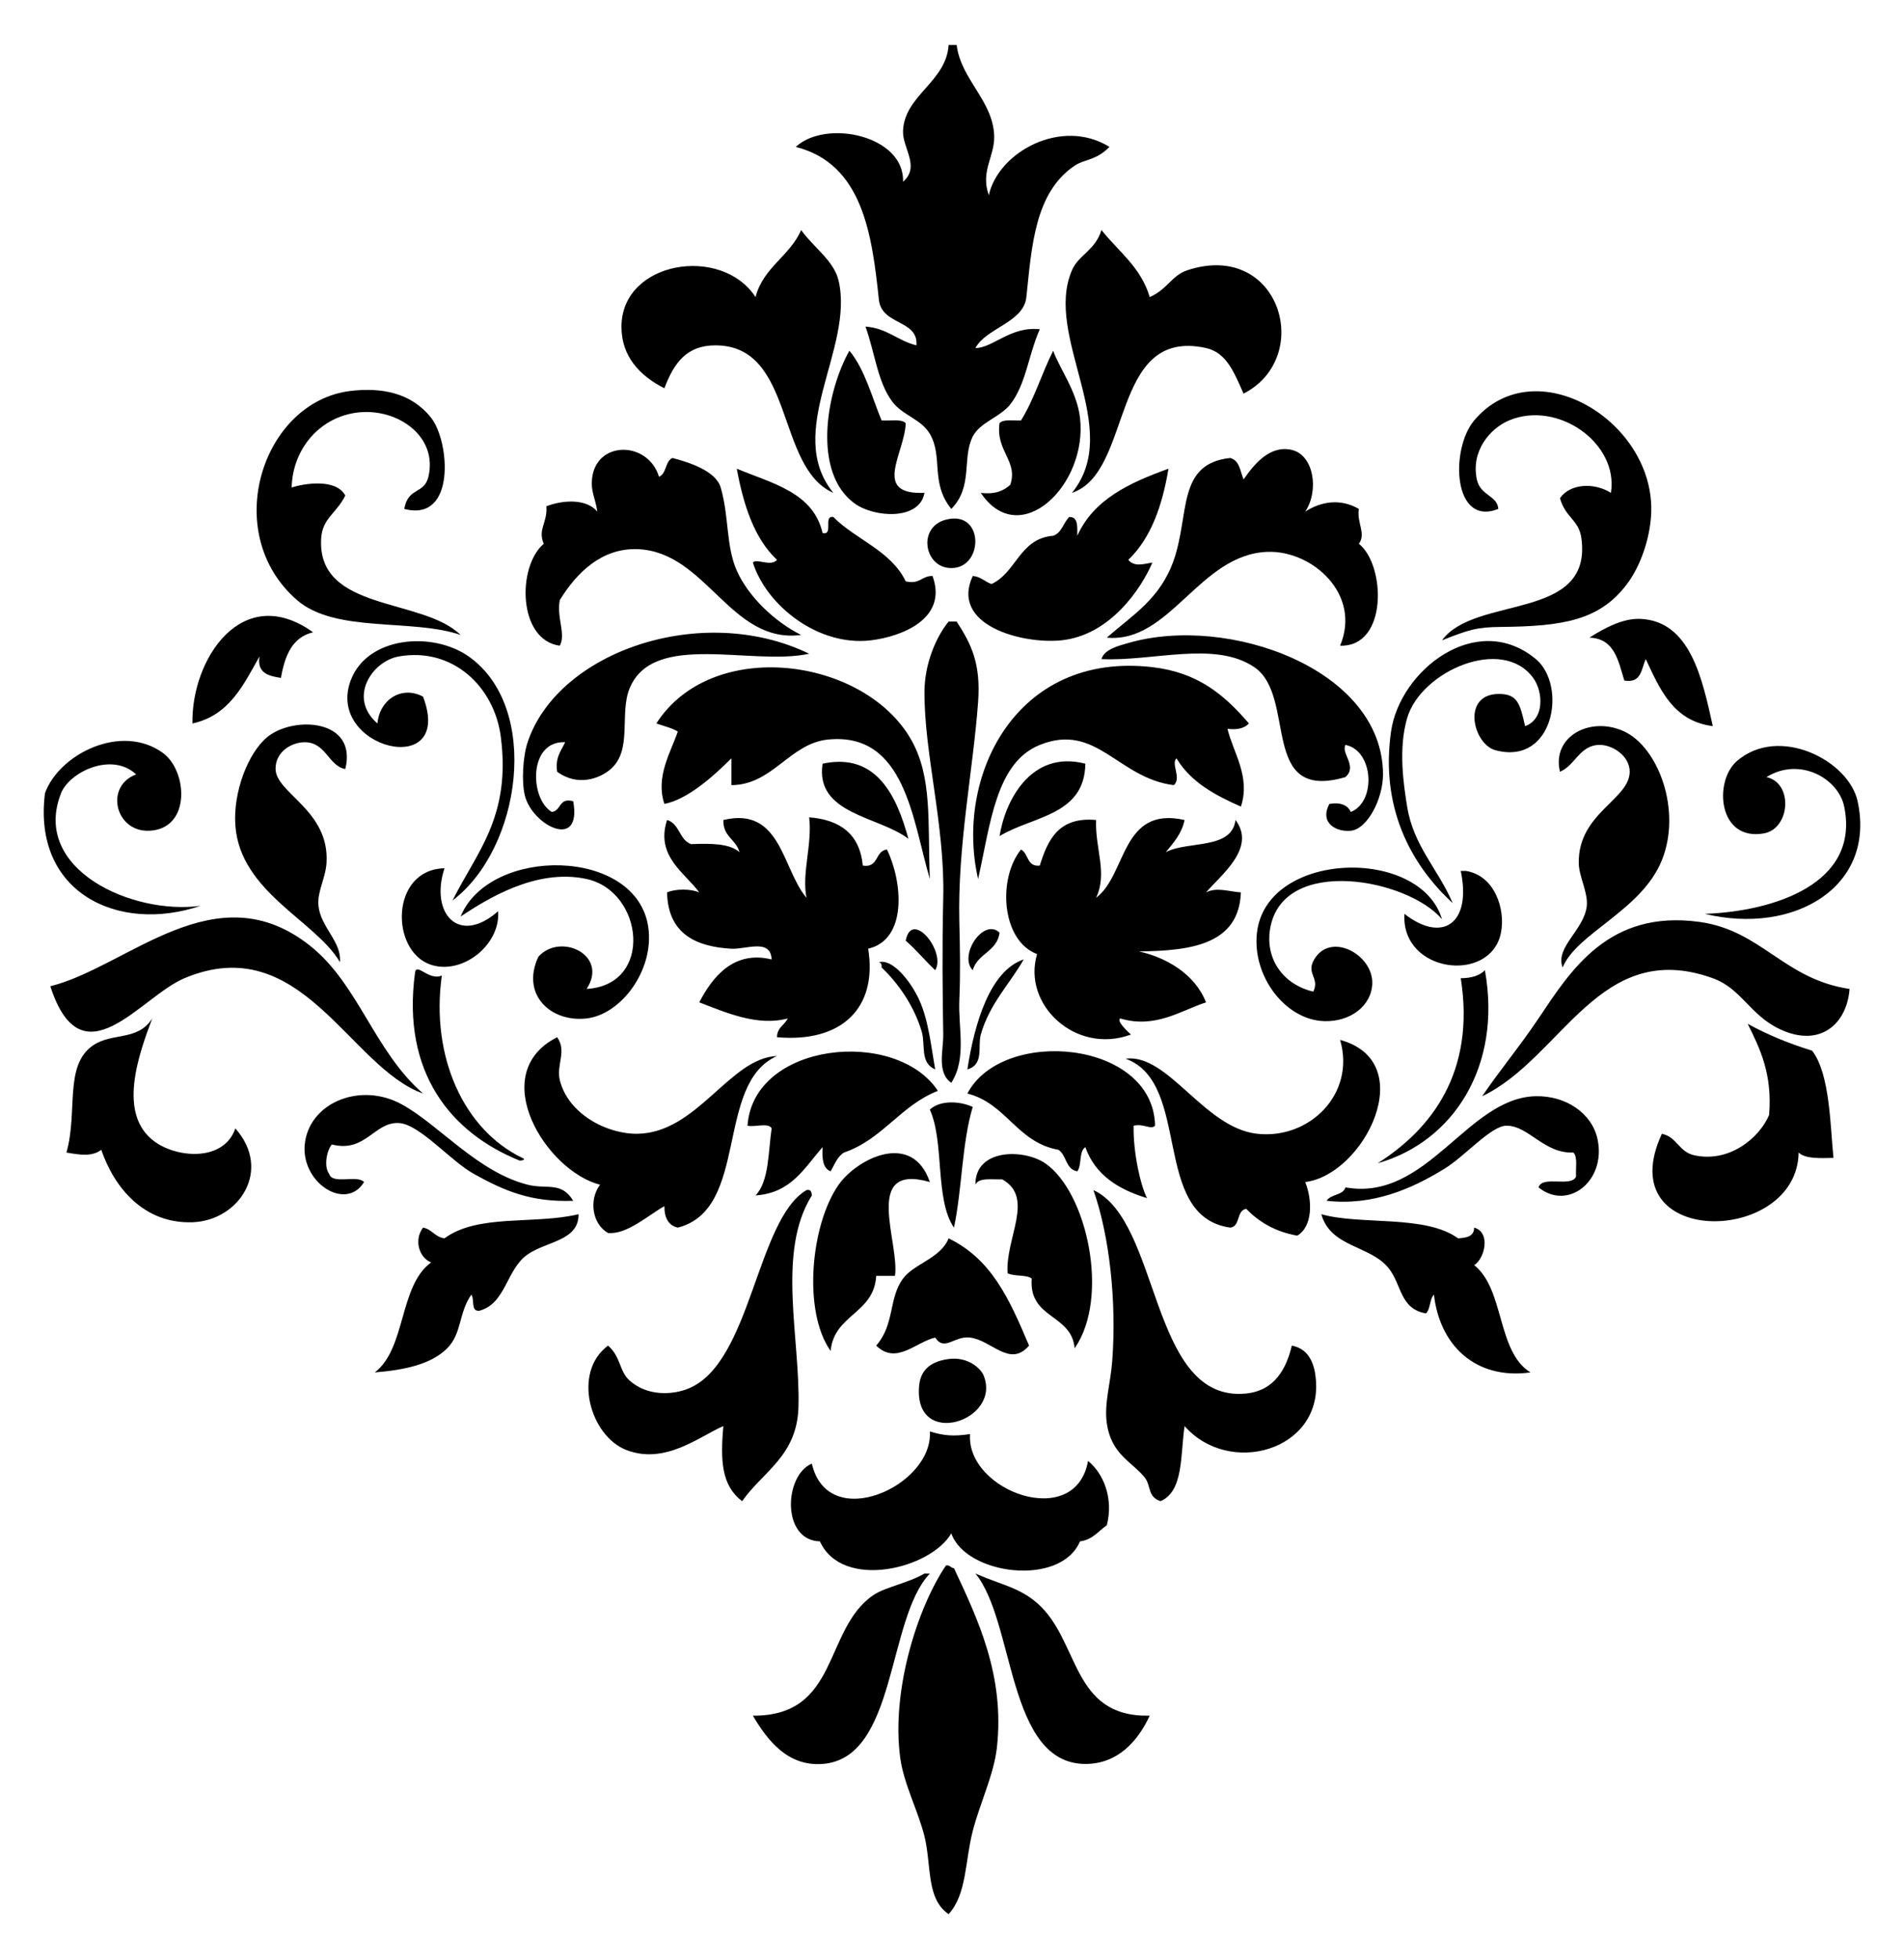 <svg xmlns="http://www.w3.org/2000/svg" viewBox="0 0 1630 1677.056"><g fill-rule="evenodd" clip-rule="evenodd"><path d="M812.095 38.528h6.888c3.737 29.82 31.338 47.721 32.141 78.05.449 17.304-12.003 30.096-4.596 50.5 8.118-36.918 62.199-66.766 103.298-41.318-11.853 11.951-21.203 10.261-29.843 16.071-34.355 23.104-36.755 69.797-41.313 112.479-2.336 21.89-34.299 26.248-43.621 43.616 14.712.141 30.086-18.868 55.101-16.071-9.911 22.423-11.816 47.142-25.258 64.277-8.658 11.045-25.873 15.235-32.131 27.546-9.378 18.42.588 42.714-18.368 61.98-18.214-22.538-6.819-44.615-18.364-64.273-7.459-12.699-23.337-15.776-32.136-27.55-12.675-16.944-14.768-41.379-22.959-64.272 18.555 1.34 27.634 12.157 43.615 16.066 1.766-22.063-29.791-17.033-32.136-39.021-5.889-55.18-13.558-116.29-71.162-130.848 26.005-24.127 93.323-9.607 91.823 29.843 15.039-13.105-.621-28.783 0-43.615 1.276-30.526 36.962-41.74 39.021-73.46zM685.843 196.921c10.905 15.244 28.171 26.178 32.137 43.616 13.198 58.085-47.058 128.83-4.591 181.348-49.566-21.88-32.814-126.257-101.005-126.257-24.79 0-35.573 15.463-43.615 36.732-21.091-10.653-36.825-27.35-36.728-52.798.21-56.235 85.691-69.938 114.777-25.253 6.58-25.555 29.329-34.943 39.025-57.388zM942.944 196.921c14.59 18.318 33.869 31.936 41.323 57.389 15.207-6.636 18.849-18.573 32.132-22.955 79.106-26.088 109.052 74.324 48.207 105.596-8.042-18.013-14.534-35.139-32.132-39.025-82.804-18.279-62.05 106.59-114.777 123.96 44.835-55.106-24.565-133.716 0-190.531 5.79-13.394 19.745-16.673 25.247-34.434z"/><path d="M727.161 300.223c13.199 15.88 19.037 39.119 27.546 59.682 7.183.472 16.855-1.546 20.662 2.297-.776 25.864-29.349 61.583 16.071 59.682-4.12 23.748-42.818 21.306-59.687 9.181-36.429-26.175-24.669-95.207-4.592-130.842zM901.621 300.223c5.175 14.913 20.297 34.542 22.959 57.389 6.735 57.875-51.812 113.914-84.934 64.274 12.236 1.522 19.643-1.775 25.247-6.885 6.893-20.479-12.647-28.708-9.181-52.798 3.334-3.549 11.75-2.022 18.364-2.297 11.208-17.874 17.794-40.361 27.545-59.683zM1234.483 548.142c28.189-38.857 128.853-16.08 119.364-87.233-2.177-16.322-13.432-17.116-18.364-34.434 8.715-12.75 29.535-13.525 43.612-4.59 6.8-42.719-45.788-79.442-87.222-61.98-16.683 7.028-32.72 26.611-27.555 50.5 3.073 14.211 17.505 13.525 18.373 25.252-39.109 15.505-41.248-51.346-20.662-75.752 52.13-61.807 155.625 1.088 151.505 80.343-1.074 20.694-8.939 44.088-20.662 59.686-23.379 31.095-54.604 36.218-107.893 36.728-20.392.197-27.211 2.214-50.496 11.48zM564.177 408.112c6.557-2.629 5.165-13.202 11.48-16.071 13.087 3.424 37.054 10.672 41.318 25.253 7.258 24.808 4.418 50.019 13.773 71.161 9.672 21.853 31.893 43.476 55.095 55.096-60.686 7.841-80.951-71.292-140.029-73.459-30.319-1.111-51.99 19.755-66.571 43.616-2.928 15.104 5.432 28.806 0 39.024-35.765-4.698-36.793-67.509-13.772-87.232-5.291-12.717 3.325-17.701 2.293-32.136 14.763-5.586 34.327-6.483 43.616 4.59-1.976-12.651-5.548-16.826-4.591-27.549 3.011-33.588 47.95-33.28 57.388-2.293zM1117.407 437.955c13.563-8.775 30.227-11.446 45.909-2.297-2.036 11.517 6.417 21.185 0 29.843 22.791 17.827 25.192 88.479-16.066 87.232 18.532-44.106-23.865-81.613-61.984-80.343-58.398 1.939-83.524 78.532-137.727 73.455 21.856-19.288 45.843-33.15 57.389-66.57 13.637-39.506 2.596-82.295 48.207-87.233 7.995 1.952 8.575 11.317 11.47 18.364 9.49-13.665 22.801-29.582 41.323-25.248 18.803 4.399 23.51 34.691 11.479 52.797z"/><path d="M630.748 401.223c30.263 12.591 65.468 20.231 73.458 55.096 9.766 2.116.15-15.155 9.182-13.773 19.438 19.583 49.309 28.741 61.98 55.091 12.082 2.9 13.609-4.755 22.955-4.591 13.525 36.905-27.042 52.009-52.798 55.096-45.045 5.398-89.31-29.718-101.005-66.571 3.054-3.872 15.352 3.83 20.662-2.297-19.307-18.186-28.597-46.39-34.434-78.051zM1000.332 401.223c-5.352 32.141-15.253 59.738-34.429 78.051 5.343 6.095 12.367 3.671 20.652 2.297-9.294 21.731-35.85 62.274-78.041 66.571-33.3 3.386-95.316-12.839-75.752-55.096 7.052.598 10.321 4.983 16.066 6.889 21.455-9.915 23.865-38.88 52.793-41.323 7.454-2.494 8.668-11.227 13.777-16.066 7.828-.172 6.801 8.505 6.884 16.066 13.964-31.179 44.872-45.418 78.05-57.389zM809.803 444.84c33.878-8.837 32.477 44.284 2.293 41.323-21.045-2.069-26.374-35.042-2.293-41.323zM268.051 541.253c-17.994 4.199-24.22 20.163-27.545 39.025-10.621-1.625-20.536-3.951-18.364-18.363-13.758 24.5-25.948 50.57-57.389 57.389-1.153-54.671 42.407-121.662 103.298-78.051zM1466.326 621.596c-33.906-4.352-45.171-31.337-57.389-57.389-3.904 8.332-3.558 20.928-18.363 18.364-5.241-16.949-8.332-36.046-29.843-36.728 12.74-8.201 28.722-16.738 43.62-16.066 42.798 1.925 52.98 51.408 61.975 91.819zM814.394 926.904c-12.713-8.92-6.669-27.975-6.889-41.314-.556-34.14-1.041-73.478 0-117.075 1.495-62.246-16.43-123.688-16.065-176.757.159-23.043 9.41-45.867 20.656-59.686h6.888c12.349 19.106 20.793 35.439 18.364 68.868-4.241 58.379-17.673 122.763-16.066 188.232.56 22.893 1 44.545 0 66.575-1.088 23.931 6.529 50.458-6.888 71.157zM692.727 559.617c-49.295 10.704-133.72-19.769-153.802 29.843-8.762 21.652 2.69 52.461-16.066 68.868-9.163 8.014-28.069 15.337-45.909 2.293-1.785-12.497 3.521-17.897 6.884-25.247-31.413-1.621-30.628 48.193-11.48 59.681 8.295-.891 5.768-12.596 18.368-9.181 7.702 42.439-34.714 20.956-41.323-4.591-3.017-11.666-1.826-33.57 2.297-45.909 26.061-78.041 149.746-120.05 241.031-75.757zM1138.069 688.167c10.041-1.62 15.636 1.2 18.363 6.889 22.007-8.738 19.494-52.77-4.596-57.389-3.96 7.347 10.527 18.135 0 27.546-74.388 21.787-41.08-69.121-78.05-94.116-33.776-22.838-86.504-4.816-130.843-6.89 2.466-8.546 15.197-11.517 22.959-13.772 85.607-24.846 217.926 22.413 218.075 112.485.028 20.68-13.198 46.716-27.546 48.207-11.964 1.237-27.189-6.249-18.362-22.96z"/><path d="M387.42 770.808c20.559-41.266 50.168-71.469 41.323-140.029-5.572-43.144-41.308-76.915-87.232-68.864-23.141 4.054-43.858 35.508-18.363 57.389 1.69-20.189 20.591-32.795 39.025-22.955 27.274 71.914-83.604 44.443-61.985-13.777 14.114-37.993 70.161-42.341 101.005-20.657 62.166 43.695 44.942 164.591-13.773 208.893zM1305.639 621.596c16.72-5.964 15.571-29.446 6.884-41.318-26.47-36.218-96.17-5.711-107.884 34.434-7.574 25.939-3.176 56.245 0 75.752 5.511 33.958 26.154 52.794 39.025 82.642-37.54-34.509-61.834-83.687-52.802-146.919 7.482-52.363 73.286-104.087 123.96-61.98 26.844 22.311 15.748 91.23-34.429 78.051-19.419-5.1-29.404-47.722 2.297-48.206 16.916-.258 18.596 8.952 22.949 27.544zM796.029 752.444c-14.767-49.789-20.909-126.066-87.232-119.369-32.762 3.307-47.286 38.82-82.641 39.025v-22.955c-15.361 15.389-37.857 35.406-57.389 39.021-7.813-23.436 5.707-44.559 11.48-61.98-5.245-3.171-12.157-4.674-18.363-6.884 47.571-74.229 177.826-56.768 218.075 13.772 18.439 32.312 14.1 70.879 16.07 119.37zM1069.201 619.303c-3.718 3.937-9.602 5.703-18.363 4.591 4.708 19.984 20.016 40.911 11.48 66.57-22.315-9.826-43.126-21.156-55.101-41.318-5.072 4.531 4.502 16.711-2.288 22.955-47.908-5.889-66.113-53.974-114.777-34.434-37.69 15.132-42.22 67.836-52.802 114.777-20.143-87.634 32.113-194.933 149.207-181.347 38.322 4.446 60.992 22.921 82.644 48.206zM295.597 658.329c-14.403-2.676-16.434-22.736-34.429-22.954-11.381-.145-25.527 8.131-25.252 22.954.383 20.806 46.381 35.41 43.615 80.343-.817 13.221-8.136 24.636-6.889 36.727 1.915 18.514 20.064 30.852 18.363 48.207-20.745-35.462-85.434-59.827-89.525-117.071-2.032-28.432 10.887-62.203 27.546-75.757 22.194-18.05 77.247-15.547 66.571 27.551zM116.547 662.92c-20.928-19.653-57.165-1.943-64.277 16.065-25.715 65.128 60.98 104.433 119.369 96.414-70.078 23.786-143.897-11.031-133.142-96.414 12.353-33.859 65.683-60.13 101.005-34.43 21.007 15.282 24.286 64.829-11.48 66.571-29.386 1.429-38.75-38.095-11.475-48.206zM1459.442 782.287c58.911-2.129 132.945-25.639 119.373-91.823-4.932-24.005-37.97-42.971-66.571-25.252 23.128 5.011 20.419 44.228-2.297 48.207-39.194 6.866-42.986-44.717-22.959-61.979 36.045-31.067 95.722-.481 103.298 34.434 15.897 73.207-54.335 114.828-130.844 96.413z"/><path d="M777.666 718.01c-25.112-19.344-80.03-20.876-73.459-64.273 46.974-10.148 63.913 29.363 73.459 64.273zM929.166 653.737c-.598 44.54-45.433 44.854-73.455 61.98 4.709-29.927 26.714-74.02 73.455-61.98zM690.434 768.515c-4.227-21.194 5.053-45.531 2.293-68.868 26.995 2.083 43.378 14.777 45.914 41.318 13.749 2.275 10.336-12.614 20.657-13.772 13.259 27.092 17.943 76.957-16.066 84.934 8.21 50.99-22.935 80.628-78.05 75.752.037-8.379 6.524-10.303 9.181-16.066-25.812 6.977-52.755-5.006-75.752-13.777 10.979-21.082 29.171-44.859 61.98-36.723-.785-18.265-21.955-8.5-34.434-9.186-30.721-1.677-54.372-13.054-55.091-48.203 7.272-3.19 20.273-3.19 27.546 0-11.904-16.575-37.75-30.894-27.546-61.98 10.779 2.994 10.387 17.155 20.662 20.657 16.719-.649 32.837-.7 41.318 6.889-2.802-10.971-14.277-13.268-13.772-27.546 49.495-11.932 50.373 42.364 71.16 66.571zM1014.109 701.944c-2.531 12.003-9.583 19.499-16.075 27.546 19.054-10.027 56.37-1.789 59.686-27.546 18.055 23.926-12.563 47.156-25.248 61.98 9.135-4.731 19.607-.714 29.844 0-1.691 44.228-41.818 50.01-87.233 50.5 22.857 5.161 47.6 18.817 57.389 43.612-21.455 6.949-43.377 22.781-73.463 13.777-3.334 2.017 5.857 10.825 9.181 13.777-47.44 17.57-93.322-25.817-80.338-68.868-30.292-11.255-34.149-64.146-13.777-89.529 6.585 3.362 4.847 15.052 16.075 13.772 6.865-22.207 16.178-41.967 48.207-39.021-.915 25.197 10.004 45.092 0 66.571 26.35-19.526 21.176-78.91 75.752-66.571zM460.879 819.015c18.718-21.04 60.41-1.625 41.318 27.55 57.688-3.465 48.763-83.505 0-94.121-43.658-9.508-86.41 17.948-107.889 32.137 24.72-60.36 150.912-59.542 160.686 9.181 5.236 36.802-23.389 74.688-52.798 78.051-30.729 3.512-56.472-20.41-41.317-52.798zM1234.483 786.878c-29.48-34.682-135.169-54.442-146.919 6.884-5.118 26.734 10.872 49.076 36.728 55.091 6.145-12.489-8.033-15.659 2.297-29.838 14.842-20.377 48.963-1.098 48.206 22.954-.598 18.83-18.466 32.897-41.323 32.141-33.112-1.102-61.676-38.502-57.389-75.757 8.09-70.231 139.718-73.912 158.4-11.475z"/><path d="M380.536 743.263c-12.694 38.469 12.217 66.533 45.909 36.727 2.143 28.732-30.394 54.68-57.389 45.914-35.139-11.415-35.101-81.623 11.48-82.641zM1250.549 745.556h4.585c24.38 3.993 33.823 32.51 29.844 52.798-8.612 44.009-85.775 34.799-82.637-16.066 32.291 25.248 57.669 8.631 48.208-36.732zM362.173 936.085c-63.152-22.417-104.218-140.744-204.308-98.702-37.637 15.804-87.718 90.352-114.777 6.884 66.8-16.766 141.52-99.197 222.671-34.434 41.057 32.762 54.727 90.104 96.414 126.252zM1583.401 846.566c-2.13 29.263-24.715 50.896-59.687 34.429-25.761-12.134-32.888-34.803-57.389-43.612-97.179-34.953-128.741 68.14-197.413 101 13.73-20.447 31.917-42.285 48.207-66.571 27.751-41.388 60.042-93.266 137.737-82.641 53.223 7.282 72.147 48.979 128.545 57.395zM800.62 830.495c-8.742-8.094-16.168-17.5-25.252-25.253 5.133-27.251 34.882 9.565 25.252 25.253zM855.712 798.353c-2.018 16.346-18.943 17.785-22.95 32.141-12.34-12.455 9.126-45.194 22.95-32.141zM800.62 915.424c-13.217-5.464-8.253-21.11-11.48-32.132-6.492-22.203-20.301-41.799-34.434-55.096.374-2.667-.504-4.081-2.293-4.59 12.011-2.961 27.209 16.523 34.434 32.141 8.09 17.495 10.378 40.837 13.773 59.677zM876.373 821.313c-11.554 20.395-29.479 38.339-36.727 64.277-2.84 10.154 3.101 25.593-11.48 29.834 6.109-39.801 19.475-84.579 48.207-94.111zM1271.21 830.495c14.861 82.454-27.246 147.026-91.828 165.278 46.068-29.162 83.888-78.004 71.167-158.389 9.144-.048 16.168-2.201 20.661-6.889z"/><path d="M130.319 871.813c-11.143 29.89-30.595 82.029 2.294 105.595 19.732 14.142 59.187 16.889 68.868-11.48 31.893 36.12 2.783 79.022-36.728 80.348-41.43 1.383-66.841-29.404-78.05-61.984-8.215 6.071-18.298 4.259-29.843 2.297 10.022-34.616-2.373-74.79 22.958-91.818 16.548-11.133 38.102-3.455 50.501-22.958zM1496.169 876.409c16.804 9.21 35.168 16.86 55.091 22.95 15.627 19.69 15.664 66.832 18.373 91.828-11.685.196-23.968 1-29.843-4.596-1.186 79.853-162.536 82.122-117.075-16.066 13.132 2.867 14.375 15.374 27.545 18.363 29.376 6.66 55.474-13.908 64.273-34.438 2.849-34.991-7.669-56.595-18.364-78.041zM476.95 887.879c8.612 12.171-.953 23.529 2.293 36.736 7.043 28.667 39.945 46.301 66.571 45.909 51.195-.757 78.858-64.917 119.369-66.57-53.499 23.781-23.348 131.216-84.934 146.908-8.084-1.858-11.504-8.387-11.48-18.363-14.203 8.005-32.127 24.472-48.207 22.959-13.45-7.482-16.705-28.153-6.884-41.323-46.129-11.657-98.1-95.087-36.728-126.256zM1147.25 890.176c69.074 18.841 20.466 115.563-29.843 121.662 6.193 15.739 6.529 38.072-6.884 45.918-18.822-3.372-32.701-11.684-43.62-22.959-8.622 1.317-4.774 15.123-13.769 16.066-68.214-9.835-32.318-123.782-89.529-144.62 36.503-4.596 67.074 59.127 112.479 64.282 44.929 5.09 84.645-34.178 71.166-80.349z"/><path d="M802.914 933.797c-31.945 12.432-47.278 41.482-80.343 52.793-5.759 3.428-8.056 10.303-11.48 16.066-6.702-2.475-7.431-10.929-6.885-20.652-15.482 17.42-26.55 39.249-57.389 41.313 11.615-12.105 10.747-36.69 13.773-57.389-2.443-5.212-14.431-.868-20.662-2.297 4.985-71.746 127.286-84.01 162.986-29.834zM988.853 963.631c-3.708 3.755-9.602-2.046-18.364 0-.476 23.669 6.146 51.701 11.48 61.985-24.678-7.454-44.396-19.877-52.802-43.612-5.707 3.465-2.867 15.487-6.885 20.652-9.957-1.513-9.181-13.769-16.065-18.363-35.709-6.37-44.49-39.68-78.051-48.207 29.937-57.146 159.22-45.769 160.687 27.545zM490.722 1027.913c-36.129 1.261-58.435-8.266-84.939-22.959-20.371-11.292-46.535-42.63-64.273-43.611-21.142-1.177-28.47 25.714-57.389 18.363-4.185 4.67-7.258 18.606-2.297 25.247 2.919 9.331 24.033.458 29.843 6.885-15.692 25.92-55.694-.178-50.5-34.43 5.194-34.271 47.992-51.065 82.637-32.141 31.982 17.476 64.866 57.921 107.893 68.868 16.412 4.176 28.882-3.063 39.025 13.778zM1317.119 1016.433c3.195-10.582 27.761.215 32.141-9.181-.476-7.183 1.541-16.851-2.298-20.662-25.331 1.074-38.212-23.099-57.389-22.959-13.077.103-35.279 25.93-52.802 36.736-28.227 17.402-61.583 31.955-100.999 27.546 3.344-5.837 13.917-4.446 16.065-11.48 70.13 12.47 104.12-76.854 162.985-78.05 25.995-.523 48.067 14.749 52.802 36.727 7.706 35.831-25.37 61.677-50.505 41.323zM832.762 947.565c-9.276 30.516-9.117 70.466-16.076 103.298-16.523-24.024-7.99-73.118-20.657-100.999 8.627-8.156 25.356-7.52 36.733-2.299zM796.029 1011.838c-58.304-16.673-25.644 51.868-29.843 80.347h-16.071c-1.886 32.543-36.082 32.786-39.024 64.273-24.025-33.851-17.061-108.249 6.888-142.323 15.763-22.417 63.082-46.404 78.05-2.297zM919.984 1154.17c-2.54-29.6-39.38-24.902-36.727-59.686-4.792-3.624-15.244-1.597-20.662-4.596-2.101-29.871 23.455-64.656-4.586-80.338-8.855.327-20.157-1.793-22.959 4.586-.373-31.058 41.463-30.805 59.687-18.363 35.802 24.443 55.641 114.87 25.247 158.397z"/><path d="M690.434 1018.732c3.904-.85 4.329 1.784 4.591 4.585-30.423 48.515-9.719 122.848-11.48 181.348-1.252 41.613-30.227 54.848-48.207 80.348-17.662-13.208-18.737-34.878-16.065-64.272-20.629 8.92-49.463 33.122-82.642 20.652-31.567-11.854-46.993-66.749-16.071-89.521 11.078 9.658 9.435 21.856 18.364 29.843 15.234 13.609 36.69 12.526 50.504 6.884 53.855-22.015 57.988-144.349 101.006-169.867zM936.06 1018.732c57.005 26.425 48.31 176.518 126.257 174.454 25.219-.663 37.764-16.654 43.611-41.313 15.525 2.932 19.69 16.972 20.662 29.843 4.549 60.182-74.239 82.496-112.48 39.025-3.699 24.612-.663 55.96-20.661 64.272-11.489-3.895-7.641-13.198-13.778-20.662-10.826-13.17-28.33-19.418-32.131-45.909-2.42-16.822 3.148-34.083 4.586-52.802 3.95-51.223-2.28-107.743-16.066-146.908zM495.314 1039.393c.168 22.828-27.084 22.969-43.616 34.429-18.378 12.741-18.475 42.117-41.323 48.207-7.72.831-3.825-9.948-6.884-13.778-10.961 15.637-7.958 33.206-20.662 45.919-13.641 13.637-35.849 18.504-61.979 20.652 26.914-20.521 20.666-74.211 48.207-94.116-10.443-4.352-14.828-19.344-6.884-29.843 7.743 1.439 10.213 8.145 18.363 9.182 28.61-21.194 77.293-11.62 114.778-20.652zM1131.176 1039.393c33.402 9.547 89.063.196 117.075 20.652 7.248-.402 13.694-1.607 13.777-9.182 14.423 4.017 9.117 26.491 0 32.141 26.136 20.539 19.298 74.052 48.208 91.818-47.087 6.519-77.751-23.249-82.645-66.571-3.877 3.774-2.849 12.461-6.885 16.076-22.688-4.166-20.474-24.837-32.141-39.025-16.002-19.475-49.45-17.468-57.389-45.909zM812.095 1060.045c36.368 17.756 51.425 50.411 68.873 91.828-16.505 19.195-31.926-4.633-50.505-6.893-13.567-1.644-21.838 12.227-29.843 0-16.631 3.811-33.336 23.687-50.505 6.893 16.048-18.429 10.434-40.454 22.959-57.389 9.481-12.825 32.273-17.309 39.021-34.439zM812.095 1163.352c17.033-2.261 27.653 8.528 29.848 13.768 16.383 39.128-60.013 64.115-55.095 9.182 1.008-11.265 7.318-20.578 25.247-22.95z"/><path d="M796.029 1225.327c12.395 3.857 20.409 4.306 34.434 2.297-3.549 48.702 90.38 83.196 101 22.95 13.263 10.77 21.987 32.029 16.076 55.101-7.305 4.941-12.096 12.385-22.959 13.767-16.673 39.371-97.937 28.657-110.186-6.884-17.355 30.366-93.313 49.159-112.485 6.884-32.958-.803-30.796-56.511-6.884-66.571 13.726 60.182 104.162 19 101.004-27.544z"/><path d="M812.095 1638.528c-19.373-13.106-14.496-41.594-20.656-66.571-5.315-21.54-17.551-44.415-20.662-66.571-8.079-57.603 14.566-129.105 39.025-165.281 3.708-.645 3.951 2.167 6.884 2.297 20.335 43.471 43.696 91.949 36.727 153.803-2.568 22.801-14.477 47.273-20.651 71.156-6.726 25.967-5.035 54.186-20.667 71.167z"/><path d="M796.029 1346.988c-36.956 38.726-28.059 158.258-91.823 162.984-30.104 2.242-47.272-20.4-59.686-41.313 74.356.541 60.289-74.174 103.302-103.307 10.13-6.856 29.307-10.022 43.616-18.363l4.591-.001zM835.05 1346.988c22.894 9.929 37.456 11.937 52.802 25.257 36.802 31.936 28.676 97.955 96.414 96.414-10.275 22.203-27.742 41.407-55.1 41.313-67.186-.223-60.163-121.8-94.116-162.984zM346.102 435.658c3.227-18.891 17.056-12.32 20.657-27.546 8.177-34.532-26.131-58.602-59.682-55.095-32.934 3.446-56.59 30.987-57.389 64.277 9.775-3.199 37.807-8.215 45.909 6.888-7.412 15.188-19.619 19.321-20.656 36.727-3.75 62.937 86.76 50.468 119.368 82.642-40.958-14.295-107.123-1.289-140.029-29.843-66.338-57.557-29.694-170.116 45.909-179.056 26.055-3.077 51.7 1.271 68.868 22.959 15.981 20.186 21.538 89.727-22.955 78.047zM1335.482 660.621c-7.304-30.385 26.295-47.996 55.091-34.434 29.124 13.717 49.327 67.501 32.141 110.186-17.402 43.219-72.978 62.237-84.934 91.823-6.744-17.416 18.55-32.15 20.661-52.798 1.158-11.423-6.781-25.079-6.893-36.727-.41-42.869 43.462-54.073 43.621-78.051.084-13.189-14.067-22.749-25.258-22.955-17.512-.32-21.314 17.633-34.429 22.956zM355.284 832.787c1.116-9.453 11.634 7.099 22.955 2.298-9.696 69.466 18.825 131.973 68.868 156.1 3.53 1.214.144 2.391-2.298 2.288-58.379-23.519-101.066-74.891-89.525-160.686z"/></g></svg>